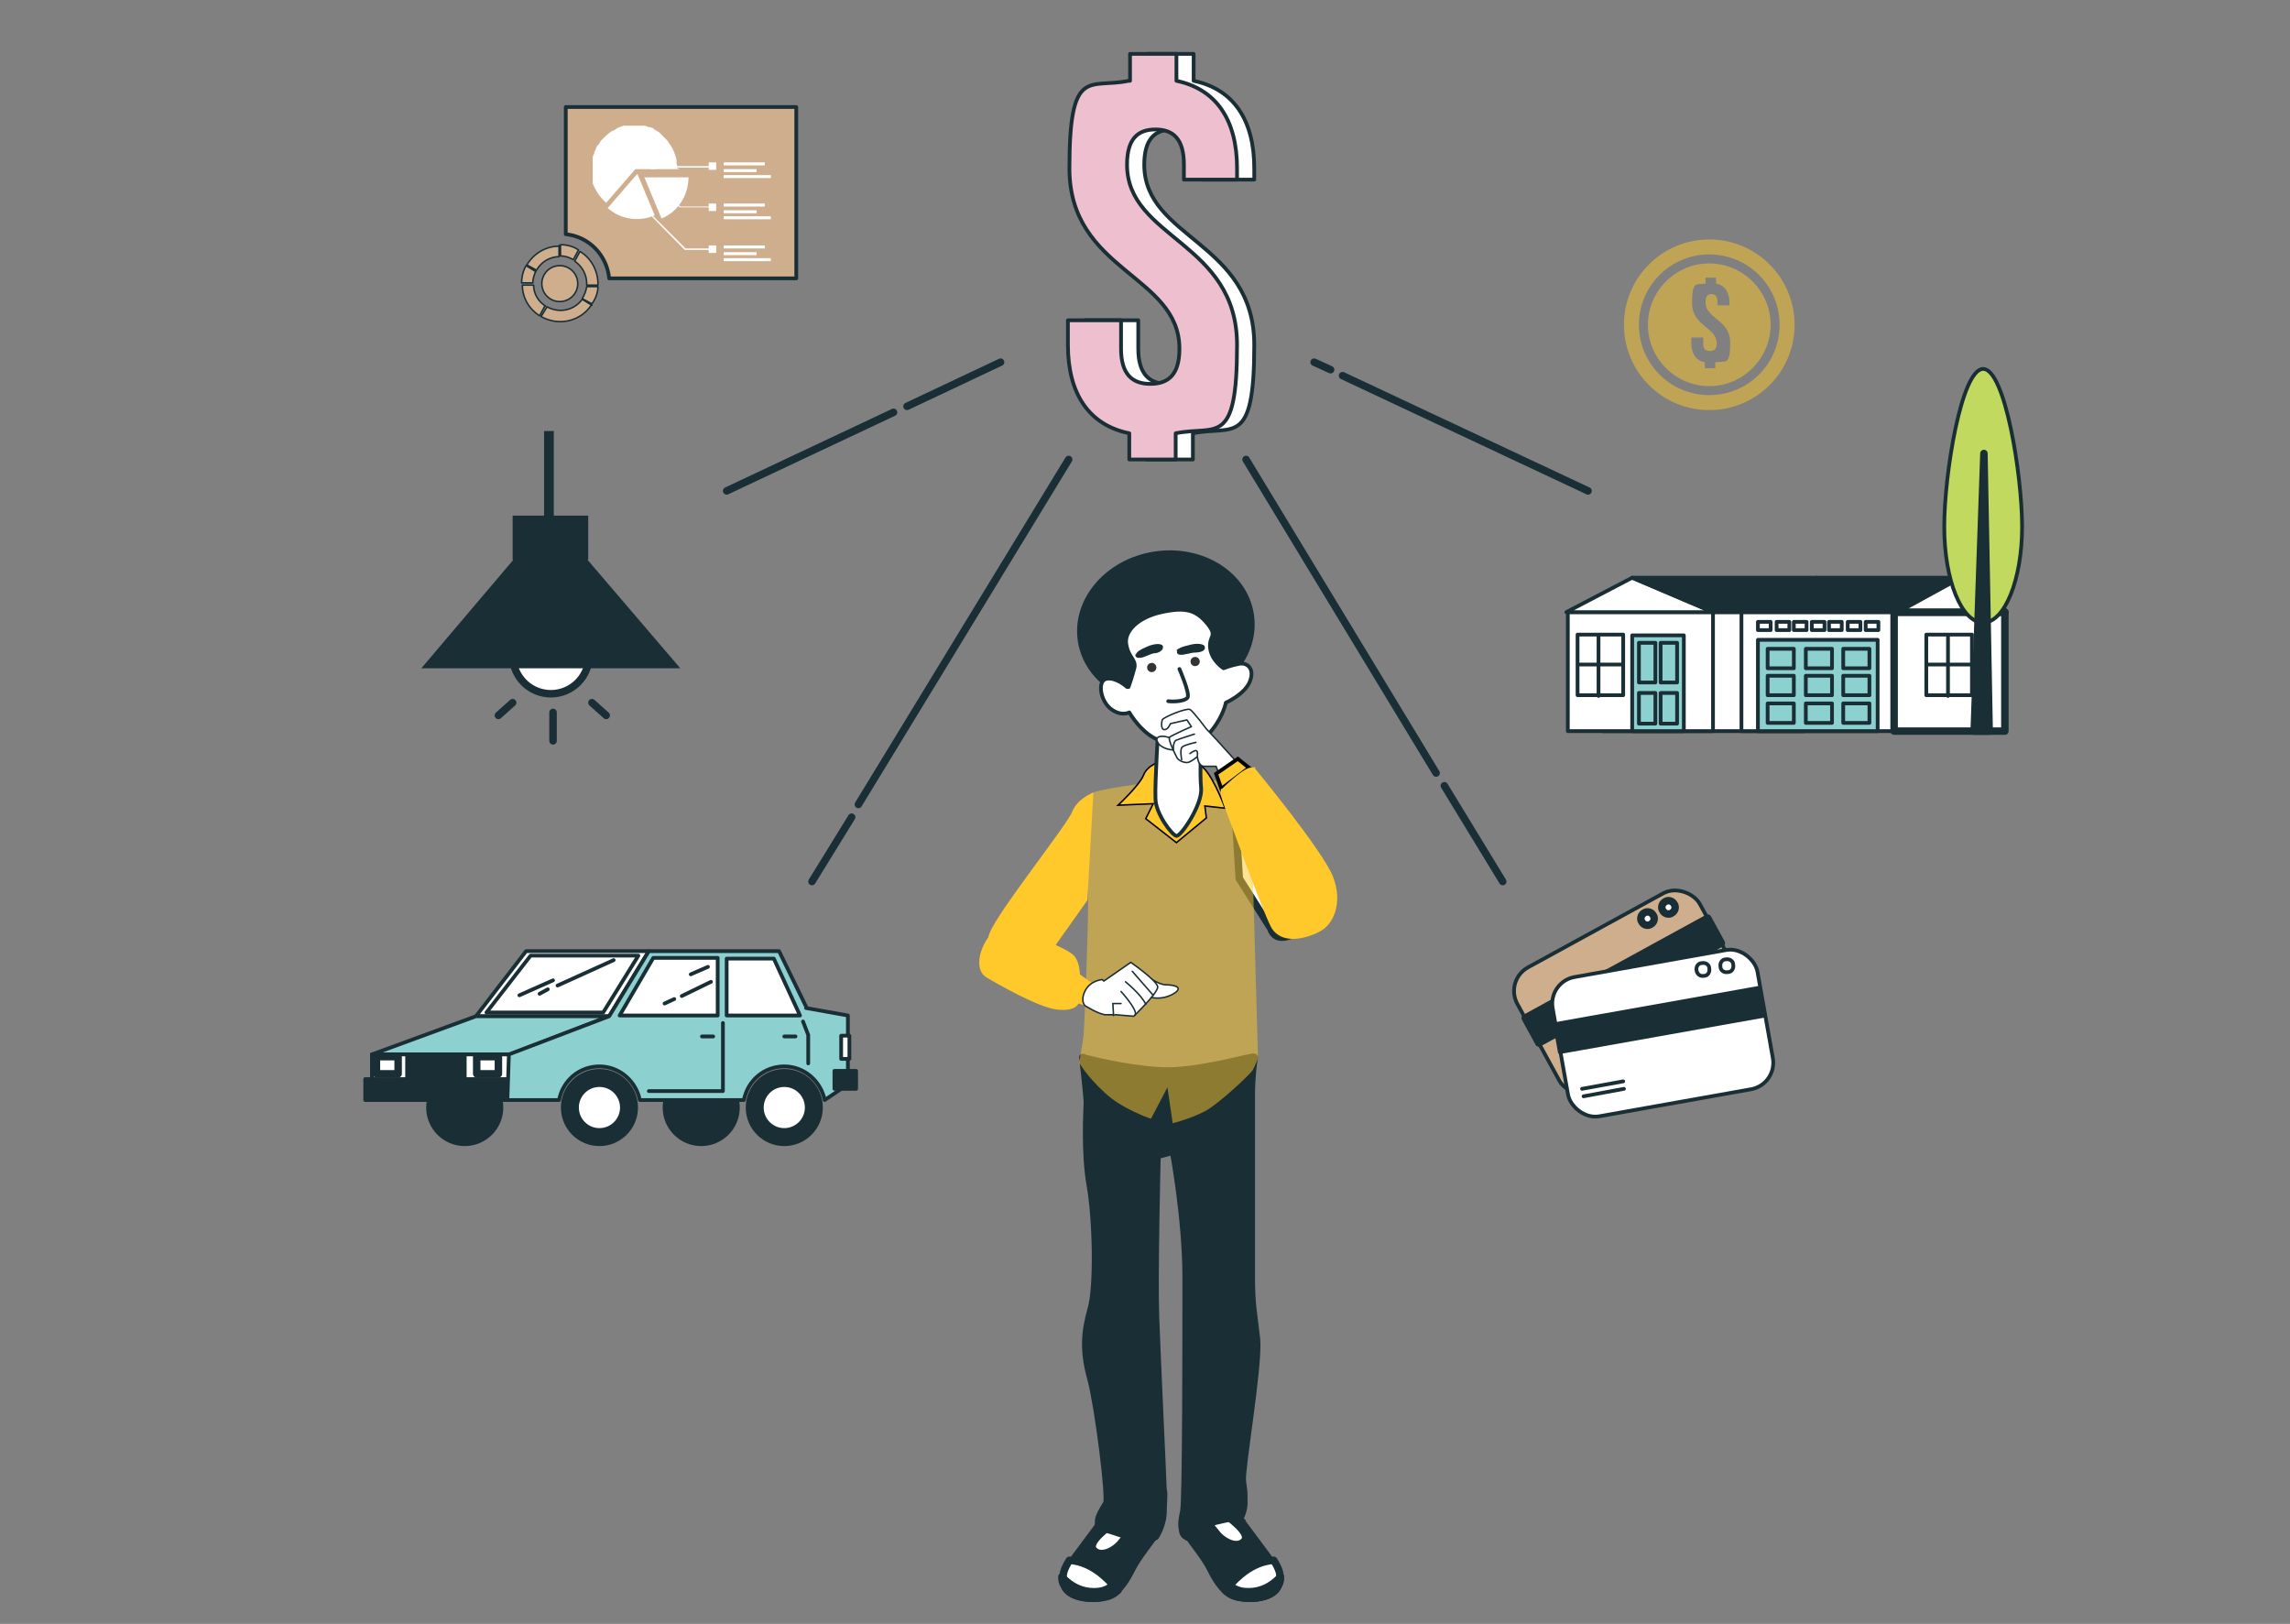 <svg xmlns="http://www.w3.org/2000/svg" viewBox="0 0 306 217"><rect x="0" y="0" width="306" height="217" fill="#808080" stroke="none"/><defs><style>.cls-1,.cls-10,.cls-11,.cls-12,.cls-13,.cls-2,.cls-3,.cls-5,.cls-6,.cls-7,.cls-9{stroke:#192e35;stroke-linecap:round;stroke-linejoin:round}.cls-1,.cls-11,.cls-14,.cls-7{fill:#fff}.cls-10,.cls-2,.cls-5,.cls-7,.cls-9{stroke-width:.5px}.cls-13,.cls-16,.cls-2{fill:#192e35}.cls-10,.cls-12,.cls-3{fill:none}.cls-17{fill:#ffc82b}.cls-5{fill:#8dd0d0}.cls-19{fill:#323333}.cls-6,.cls-9{fill:#cfae8e}.cls-11,.cls-12,.cls-6{stroke-width:.2px}.cls-20{isolation:isolate;opacity:.5}</style></defs><g id="Layer_1"><g class="cls-20"><path d="M228.4 35.2c-4.5 0-8.2 3.7-8.2 8.2s3.7 8.2 8.2 8.2 8.2-3.7 8.2-8.2-3.7-8.2-8.2-8.2m.8 13.2v.8h-1.4v-.8c-1.2-.2-1.8-1.2-1.8-2.6v-.7h1.6v.8c0 .8.3 1 .9 1s.9-.3.9-1c0-2.2-3.3-2.3-3.3-5.4s.6-2.4 1.8-2.6v-.8h1.4v.8c1.2.2 1.8 1.2 1.8 2.6v.3h-1.6v-.4c0-.8-.3-1.1-.8-1.1s-.8.3-.8 1.1c0 2.2 3.3 2.3 3.3 5.4s-.6 2.4-1.8 2.6Z" class="cls-17"/><path d="M228.4 32c-6.3 0-11.4 5.1-11.4 11.4s5.1 11.4 11.4 11.4 11.4-5.1 11.4-11.4S234.7 32 228.4 32m0 20.8c-5.2 0-9.4-4.2-9.4-9.4s4.2-9.4 9.4-9.4 9.4 4.2 9.4 9.4-4.2 9.4-9.4 9.4" class="cls-17"/></g><rect width="27.8" height="18.9" x="203.8" y="123.2" class="cls-9" rx="3.6" ry="3.6" transform="rotate(-28.7 217.648 132.52)"/><path d="m203.806 136.042 24.384-13.35 1.825 3.333-24.385 13.35z" class="cls-13"/><path d="M220.9 122.3c-.2-.4-.8-.6-1.2-.3-.4.2-.6.8-.3 1.2.2.4.8.6 1.2.3.4-.2.6-.8.3-1.2M223.7 120.8c-.2-.4-.8-.6-1.2-.3-.4.2-.6.8-.3 1.2.2.4.8.6 1.2.3.4-.2.6-.8.3-1.2M209.9 142.9l4.9-2.6M210.4 143.8l4.9-2.6" class="cls-1"/><rect width="27.8" height="18.9" x="208.2" y="128.7" class="cls-7" rx="3.6" ry="3.6" transform="rotate(-10.1 221.634 137.624)"/><path d="m207.765 136.857 27.37-4.875.666 3.74-27.37 4.876z" class="cls-2"/><path d="M228.4 129.4c0-.5-.5-.8-1-.7-.5 0-.8.5-.7 1s.5.8 1 .7c.5 0 .8-.5.7-1M231.6 128.9c0-.5-.5-.8-1-.7-.5 0-.8.5-.7 1 0 .5.5.8 1 .7.5 0 .8-.5.7-1M211.4 145.5l5.5-1M211.6 146.5l5.4-1M241.1 97.7h-26.9V81.8h26.9z" class="cls-7"/><path d="M253.6 97.7h-20.9V81.8h20.9z" class="cls-7"/><path d="M267.9 97.7h-14.8V81.8h14.8z" class="cls-1"/><path d="M228.9 97.7h-19.4V81.8h19.4z" class="cls-7"/><path d="M225 97.7h-6.9V84.9h6.9z" class="cls-5"/><path d="m228.9 81.8-10.8-4.6-8.8 4.6z" class="cls-7"/><path d="M218.1 77.2h24.6l-10 4.6h-3.8z" class="cls-2"/><path d="M242.7 77.2h18.8v4.6h-28.8z" class="cls-2"/><path d="m261.5 77.2 6.4 4.6h-14.8z" class="cls-1"/><path d="M251 84.2h-1.7v-1.1h1.7zM248.6 84.2h-1.7v-1.1h1.7zM246.1 84.2h-1.7v-1.1h1.7zM243.8 84.2h-1.7v-1.1h1.7zM241.4 84.2h-1.7v-1.1h1.7zM239.1 84.2h-1.7v-1.1h1.7zM236.6 84.2h-1.7v-1.1h1.7z" class="cls-7"/><path d="M250.9 97.7h-16V85.5h16z" class="cls-5"/><path d="M249.8 89.3h-3.5v-2.6h3.5zM244.8 89.3h-3.5v-2.6h3.5zM239.7 89.3h-3.5v-2.6h3.5zM249.8 92.9h-3.5v-2.6h3.5zM244.8 92.9h-3.5v-2.6h3.5zM239.7 92.9h-3.5v-2.6h3.5zM249.8 96.6h-3.5V94h3.5zM244.8 96.6h-3.5V94h3.5zM239.7 96.6h-3.5V94h3.5zM224.1 91.2h-2.2v-5.3h2.2zM221.2 91.2H219v-5.3h2.2zM224.1 96.7h-2.2v-4.1h2.2zM221.2 96.7H219v-4.1h2.2z" class="cls-10"/><path d="M216.9 92.9h-6.1v-8.1h6.1z" class="cls-7"/><path d="M213.6 85.1V93M216.7 88.8h-5.6" class="cls-10"/><path d="M263.5 92.9h-6.1v-8.1h6.1z" class="cls-7"/><path d="M260.3 85.1V93M263.3 88.8h-5.6" class="cls-10"/><path d="M259.8 70.4c0 7.1 2.3 12.8 5.2 12.8s5.2-5.8 5.2-12.8-2.3-21.1-5.2-21.1-5.2 14-5.2 21.1" style="stroke:#192e35;stroke-linecap:round;stroke-linejoin:round;stroke-width:.5px;fill:#c1d95f"/><path d="m265.1 60.6.7 37.1h-2z" class="cls-13"/><path d="M153.3 10.8V7.2h6.2v3.6c5.3 1.1 8.1 5.2 8.1 11.7V24h-7.1v-2c0-3.4-1.4-4.7-3.8-4.7s-3.8 1.3-3.8 4.7c0 9.9 14.7 10.3 14.7 24.1s-2.8 10.7-8.2 11.8v3.5h-6.2v-3.5c-5.4-1.1-8.2-5.3-8.2-11.8v-3.3h7.1v3.8c0 3.4 1.5 4.7 3.9 4.7s3.9-1.2 3.9-4.7c0-9.9-14.7-10.3-14.7-24.1s2.7-10.6 7.9-11.7Z" class="cls-7"/><path d="M151 10.8V7.2h6.2v3.6c5.3 1.1 8.1 5.2 8.1 11.7V24h-7.1v-2c0-3.4-1.4-4.7-3.8-4.7s-3.8 1.3-3.8 4.7c0 9.9 14.7 10.3 14.7 24.1s-2.8 10.7-8.2 11.8v3.5h-6.2v-3.5c-5.4-1.1-8.2-5.3-8.2-11.8v-3.3h7.1v3.8c0 3.4 1.5 4.7 3.9 4.7s3.9-1.2 3.9-4.7c0-9.9-14.7-10.3-14.7-24.1s2.7-10.6 7.9-11.7Z" style="stroke:#192e35;stroke-linecap:round;stroke-linejoin:round;stroke-width:.5px;fill:#eebfcf"/><path d="M72.7 57.6H74v13.3h-1.3z" class="cls-16"/><circle cx="73.6" cy="87.6" r="5.1" class="cls-1" transform="rotate(-45.8 73.615 87.588)"/><path d="M90.9 89.3 78.5 74.8h.1v-5.9H68.5v5.9h.1L56.3 89.3z" class="cls-16"/><path d="M73.9 95.2V99M68.5 93.9l-1.9 1.7M79.1 93.9l1.9 1.7" class="cls-1"/><circle cx="62.1" cy="148" r="4.9" class="cls-2"/><circle cx="93.7" cy="148" r="4.9" class="cls-2"/><path d="M86.7 127.1H70.3l-6.7 8.7h17.8z" class="cls-7"/><path d="M85.3 127.7H70.9l-5.9 7.6h15.6z" class="cls-7"/><path d="m63.6 135.8-13.9 5.1h18.5l13.2-5.1z" class="cls-5"/><path d="M49.7 140.9h18.4v3.4H49.7z" class="cls-7"/><path d="M54.4 140.9h7.7v3.4h-7.7z" class="cls-2"/><path d="M48.8 144.2h19.9v2.8H48.8z" class="cls-2"/><path d="m107.8 134.7-3.7-7.6H86.7l-5.3 8.7-13.4 5.1-.2 6.1h6.9c.5-2.6 2.7-4.5 5.4-4.5s4.9 2 5.4 4.5h13.9c.5-2.6 2.7-4.5 5.4-4.5s4.9 2 5.4 4.5h0l3.1-2.1v-9.2l-5.6-1Z" class="cls-5"/><circle cx="80.1" cy="148" r="4.9" class="cls-2"/><circle cx="80.1" cy="148" r="3" class="cls-7"/><circle cx="104.8" cy="148" r="4.9" class="cls-2"/><circle cx="104.8" cy="148" r="3" class="cls-7"/><path d="M63.7 141.2h2.9v2.3h-2.9zM50.3 141.2h2.9v2.3h-2.9z" class="cls-1"/><path d="M82.8 135.7h13.1V128h-8.6zM97.1 135.7v-7.6h6.3l3.5 7.6z" class="cls-7"/><path d="M96.6 136.7v9.1h-9.9M107.3 136.5l.7 1.8v3.8" class="cls-10"/><path d="M93.8 138.5h1.5M104.8 138.5h1.5" class="cls-7"/><path d="M111.5 143.1h2.9v2.4h-2.9z" class="cls-2"/><path d="M112.4 138.4h1.1v3.1h-1.1z" class="cls-7"/><path d="m73.2 132.2-1.1.6M82 128.3l-7.5 3.4M73.9 131l-4.5 2M90.1 133.5l-1.3.6M95 131.2l-3.9 1.9M94.6 129.2l-2.3 1" class="cls-10"/><path d="M119.4 55.1 97.1 65.6M133.7 48.4l-12.5 5.9M113.8 109.2l-5.3 8.6M142.8 61.4l-28.1 46.1M179.4 50.2l32.8 15.4M175.6 48.4l2.2 1M193 105l7.8 12.8M166.5 61.4l25.4 41.9" class="cls-3"/><path d="M146.7 203.2s-2.7 3.6-3.5 4.7c-.7 1.1-1.8 2.3-1 4 .7 1.7 3.7 1.9 5.4 1.5s2.7-1.9 3.6-3.7 2.6-3.7 3-4.5c.4-.7.6-2.6.2-3s-6.1-1-7.8 1Z" class="cls-16"/><path d="M149.3 212.5c-.1-.2-.3-.4-.4-.5-2.3-2.7-4.5-3.4-6-3.5-.6 1-1.2 2-.6 3.4.7 1.7 3.7 1.9 5.4 1.5.6-.1 1.2-.4 1.7-.9Z" class="cls-1"/><path d="M150.8 209c-1.2 1.6-1.9 3.8-4.7 3.7-2.2 0-3.7-1.4-4.2-2 0 .4 0 .7.3 1.2.7 1.7 3.7 1.9 5.4 1.5s2.7-1.9 3.6-3.7 2.6-3.7 3-4.5c0 0-2.2 2.2-3.5 3.8ZM148.6 203.6c-.2.3-3.4 2.4-2.5 3.5.8 1 2.5.4 3.6-.8 1-1.2 1.5-1.9 1.5-1.9l-2.5-.7Z" class="cls-1"/><path d="M166.4 203.2s2.7 3.6 3.5 4.7c.7 1.1 1.8 2.3 1 4-.7 1.7-3.7 1.9-5.4 1.5s-2.7-1.9-3.6-3.7-2.6-3.7-3-4.5c-.4-.7-.6-2.6-.2-3s6.1-1 7.8 1Z" class="cls-16"/><path d="M163.8 212.5c.1-.2.3-.4.4-.5 2.3-2.7 4.5-3.4 6-3.5.6 1 1.2 2 .6 3.4-.7 1.7-3.7 1.9-5.4 1.5-.6-.1-1.2-.4-1.7-.9Z" class="cls-1"/><path d="M162.2 209c1.2 1.6 1.9 3.8 4.7 3.7 2.2 0 3.7-1.4 4.2-2 0 .4 0 .7-.3 1.2-.7 1.7-3.7 1.9-5.4 1.5s-2.7-1.9-3.6-3.7-2.6-3.7-3-4.5c0 0 2.2 2.2 3.5 3.8ZM163.8 202.4c.2.3 3.4 2.4 2.5 3.5-.8 1-2.5.4-3.6-.8-1-1.2-1.5-1.9-1.5-1.9l2.5-.7Z" class="cls-1"/><path d="M144.7 141.3s.6 5.2.6 6-.4 6.6.4 11.1 1 13.7.1 16.6c-.8 2.9-1.1 5.4 0 9.3 1 3.8 2.5 15.8 2.1 16.6-.5.8-1.1 1.8-1.1 2.4v.7s3.4 1 4.8 1.6 2.8-.3 2.8-.3.9-1.4 1-3c0-1.6.2-2.7 0-3.3 0-.6-.8-17.5-1-23s.2-21.6.2-21.6l2.2-.6s1.7 9 1.7 16.9 0 29.7-.3 31.2-.3 1.7-.2 2.4.2.8.7 1.1c.6.3 1.6-1.6 3.6-2.1s3.5-.7 3.5-.7.5-1 .4-2.2c0-1.2 0-1-.2-2.5s2.2-15.2 1.9-18.9c-.4-3.6-.7-4.5-.7-8.4v-24.3c0-2.4.3-4.7.4-5 0-.3-7.6 2.1-12.6 1.8s-10.1-1.7-10.1-1.7Z" class="cls-13"/><path d="m169.9 124.2-4.3-6.8-.7-11.4s5.3 7.1 7.3 9.5 3.1 6.6 2.3 7.8-3.6 3.1-4.6 1Z" class="cls-1"/><path d="M146.1 105.9s-2.1.8-2.8 2.5c-.6 1.8-11.2 14.9-11.2 16.8s3.7 3.5 5.8 3.5 2.3-1.2 2.3-1.2l5.1-7.2z" class="cls-17"/><g class="cls-20"><path d="M153.3 104.6s-5.9.8-7.2 1.3c-1.3.6-.7 11.4-.7 15s-.5 16.4-.6 17.4-.6 3.7-.6 3.7 1 1.8 3.4 4c2.3 2.2 6.2 3.5 6.2 3.5l2.2-4.2.7 4.8s2.4-.6 4.3-1.6 6.1-5 6.4-5.5.7-1.6.7-1.6-.9-32.7-1-34.1c0-1.4.3-1.8-.7-2.2-1-.5-5.4-1-6.8-1s-5.9.7-5.9.7ZM156.2 140.4l-.1 2.7M157 114l-.7 24.3" class="cls-17"/></g><path d="M155.2 101.7s-1.9.5-2.4 1.9c-.6 1.4-3.4 4-3.4 4l4.7-.2-1 2 4.1 3.2 4-3.3-.2-1.6 2.7.3s-1.3-3.6-2.7-5.2-4.8-1.9-5.8-1Z" style="fill:#ffc82b;stroke-width:.2px;stroke:#010101;stroke-miterlimit:10"/><path d="M154.8 96.9s-.5 7.8-.4 9.8c0 2 2.2 4.9 2.8 5s3.5-4.2 3.3-6.4c-.2-1.4 0-8.2 0-8.2l-5.7-.3Z" class="cls-7"/><ellipse cx="155.8" cy="83.8" class="cls-16" rx="11.9" ry="10.3" transform="rotate(-8.9 156.354 83.915)"/><path d="M150.6 91.8s-1.4-1.3-2.7-1.1-.9 2.9.5 4 2.5.5 2.5.5 1.7 3 4.2 3.8 5.4.5 6.9-1.5c1.5-1.9 1.8-3.6 1.8-3.6s2.5-1.1 3.2-2.8-.3-2.6-1.4-2.4-2.1.6-2.1.6-1.6-1-1.8-2.7 1.1-1.5-.4-3.3-2.9-2.2-6.1-1.5-5 2.6-4.7 4.3c.3 1.8 1.3 2 1.1 3.1-.3 1.2-.8 2.6-.8 2.6Z" class="cls-7"/><path d="M157.6 89.4s1.4 3.2 1.1 3.8c-.3.5-1.8.6-2.6.5" class="cls-10"/><path d="M154.5 89.1c0-.3-.4-.6-.7-.5-.3 0-.6.4-.5.7 0 .3.4.6.7.5.3 0 .6-.4.5-.7M160.3 88.3c0-.3-.4-.6-.7-.5-.3 0-.6.4-.5.7 0 .3.4.6.7.5.3 0 .6-.4.5-.7" class="cls-19"/><path d="M151.7 87.5s0 .5.6.4c.6 0 1.3-.5 1.9-.6.6 0 1.3-.4 1.2-.9s-1.2-.4-2.1 0-1.3.6-1.5 1ZM157.3 87s-.2.5.5.5c.6 0 1.4-.3 1.9-.3.6 0 1.4-.2 1.3-.7 0-.5-1.1-.6-2.1-.3-.9.2-1.4.4-1.7.7Z" class="cls-16"/><path d="M157.9 98.7s-1.3 0-1.9-.2-1.8-.2-1.3.7 2 1.1 2.5 1 1.5-.8.7-1.5" class="cls-11"/><path d="m163.6 104.9 3-1.6c-2.2-2.4-3.9-4.3-3.9-4.3l-1.5-1.6s-1.8-2.4-2.2-2.6c-.5-.2-3.5 1-3.7 1.4-.1.3-.2 1.3.3 1.3s.8-.8.8-.8l2.2-.5.6.9s-2.5 1.1-2.9 1.4c-.3.3.8 2.4 1 2.8.2.3.8.6 1.3.6s1.4-.8 1.4-.8.1 1.3.9 1.3h1.6s.4 1.1 1 2.7Z" class="cls-11"/><path d="M156.8 100.2s-.1-1.1.4-1.3 2.4-.8 2.4-.8M157.9 101.5s-.3-1.4.1-1.7 1.8-.6 1.8-.6M160 101s.1-.7-.2-.7-.8.4-.8.4" class="cls-12"/><path d="m165.4 101.4-2.9 2 .7 2 3.7-2.8z" style="stroke-width:.5px;fill:#ffc82b;stroke:#010101;stroke-miterlimit:10"/><path d="M163.2 105.4s-.4.3.5 2.6 4.8 13.2 6.1 15.8c1.3 2.5 4.6 1.7 6.5.7 1.9-.9 3.2-3.9 1.8-7.4s-10.4-14.4-10.4-14.4.3-.3-.7-.1c-1.1.2-3.7 2.8-3.7 2.8ZM146.5 131.8l-2.2-1.6s0-1.9-1-2.7-4.2-2.1-5.6-2.6-4.2-1.6-5.6.3-1.8 4.5-.3 5.4 6.9 4 9.4 4.3c2.6.3 2.9-.8 2.9-.8l1 .3 1.4-2.7Z" class="cls-17"/><path d="M153.2 130.4s1.6 1.2 2.6 1.2 2.5.3 1 1.2-3.5.7-4.4-.3.7-2.1.7-2.1Z" class="cls-11"/><path d="m147.5 131.1 3.6-2.5s3.6 2.5 3.6 3.3-3.2 3.9-3.2 3.9l-2.4-.2h-1.3c-.9 0-2.8-1.2-2.8-1.2s-.7-.6 0-2 2.3-1.5 2.3-1.5Z" class="cls-11"/><path d="m148.8 135.7-.1-1.6h1.1M151.3 129.8l2.8 3.2M149.8 132.5s2.2 2.4 1.9 3.1M150.4 131.2s2.1 1.7 2.7 3" class="cls-11"/><path d="M106.4 14.3v22.9h-25c-.3-3.1-2.7-5.6-5.8-5.9v-17z" class="cls-9"/><path d="M92 23.7c0 2.4-1.4 4.6-3.6 5.5l-2.3-5.5h6ZM85.2 23.3l2.3 5.5c-.2 0-.4.1-.6.2-2 .6-4.1.2-5.7-1.2l3.9-4.5Z" class="cls-14"/><path d="M90.9 22.6h-6L81 27.1c-.8-.7-1.4-1.6-1.8-2.6v-3.4c0-.2.1-.4.2-.6 0-.2.1-.4.2-.5 0 0 0-.2.1-.3s0-.2.1-.2l.2-.2c.1-.2.2-.3.3-.5l.2-.2c.4-.4.8-.8 1.3-1.1 0 0 .2 0 .2-.1.2 0 .3-.2.5-.3.3-.1.5-.2.8-.3h2.8c.2 0 .4.1.6.2h.2s.2 0 .2.1h.2c0 .1.1.2.1.2s.1 0 .2.1.1 0 .2.1.2.1.3.2l.2.2.2.2.2.2.2.2.2.2c.2.2.3.5.5.7.4.6.6 1.2.8 1.9 0 .3 0 .6.1.9v.3ZM95.5 33.4h-4l-7.2-7.3.1-.1 7.2 7.2h3.9z" class="cls-14"/><path d="M83.9 25.6h.8v.8h-.8zM95.5 27.7h-4.7l-3.1-3.1.1-.1 3.1 3.1h4.6z" class="cls-14"/><path d="M87.3 24.1h.8v.8h-.8zM87.4 22.2h8.1v.2h-8.1z" class="cls-14"/><path d="M86.9 21.8h.8v.8h-.8zM96.7 32.8h5.5v.4h-5.5zM96.7 33.7h4.4v.4h-4.4zM96.7 34.5h6.3v.4h-6.3zM94.7 32.8h1v1h-1zM96.7 27.2h5.5v.4h-5.5zM96.7 28.1h4.4v.4h-4.4zM96.7 28.9h6.3v.4h-6.3zM94.7 27.2h1v1h-1zM96.7 21.7h5.5v.4h-5.5zM96.7 22.6h4.4v.4h-4.4zM96.7 23.4h6.3v.4h-6.3zM94.7 21.7h1v1h-1z" class="cls-14"/><path d="M79.9 38.3c0 .8-.3 1.6-.8 2.3l-1.3-.7c.3-.5.5-1 .6-1.6zM79.9 37.9v.2h-1.5v-.2c0-1.2-.6-2.3-1.6-3l.7-1.3c1.5.9 2.4 2.6 2.4 4.3M77.3 33.4l-.7 1.3c-.5-.3-1.1-.5-1.7-.5v-1.5c.8 0 1.7.2 2.4.7M74.7 32.8v1.5c-1.2 0-2.4.7-3 1.8l-1.3-.7c.9-1.5 2.5-2.5 4.3-2.5ZM71.6 36.2c-.2.5-.4 1-.4 1.6h-1.5c0-.8.2-1.6.6-2.3l1.3.8ZM72.8 40.9l-.7 1.3c-1.4-.9-2.3-2.4-2.3-4.1h1.5c0 1.1.6 2.2 1.6 2.8ZM79 40.8c-1.5 2.2-4.4 2.8-6.7 1.5l.8-1.3c1.6.9 3.6.5 4.7-1l1.3.8Z" class="cls-6"/><circle cx="74.8" cy="37.9" r="2.4" class="cls-6"/></g></svg>
